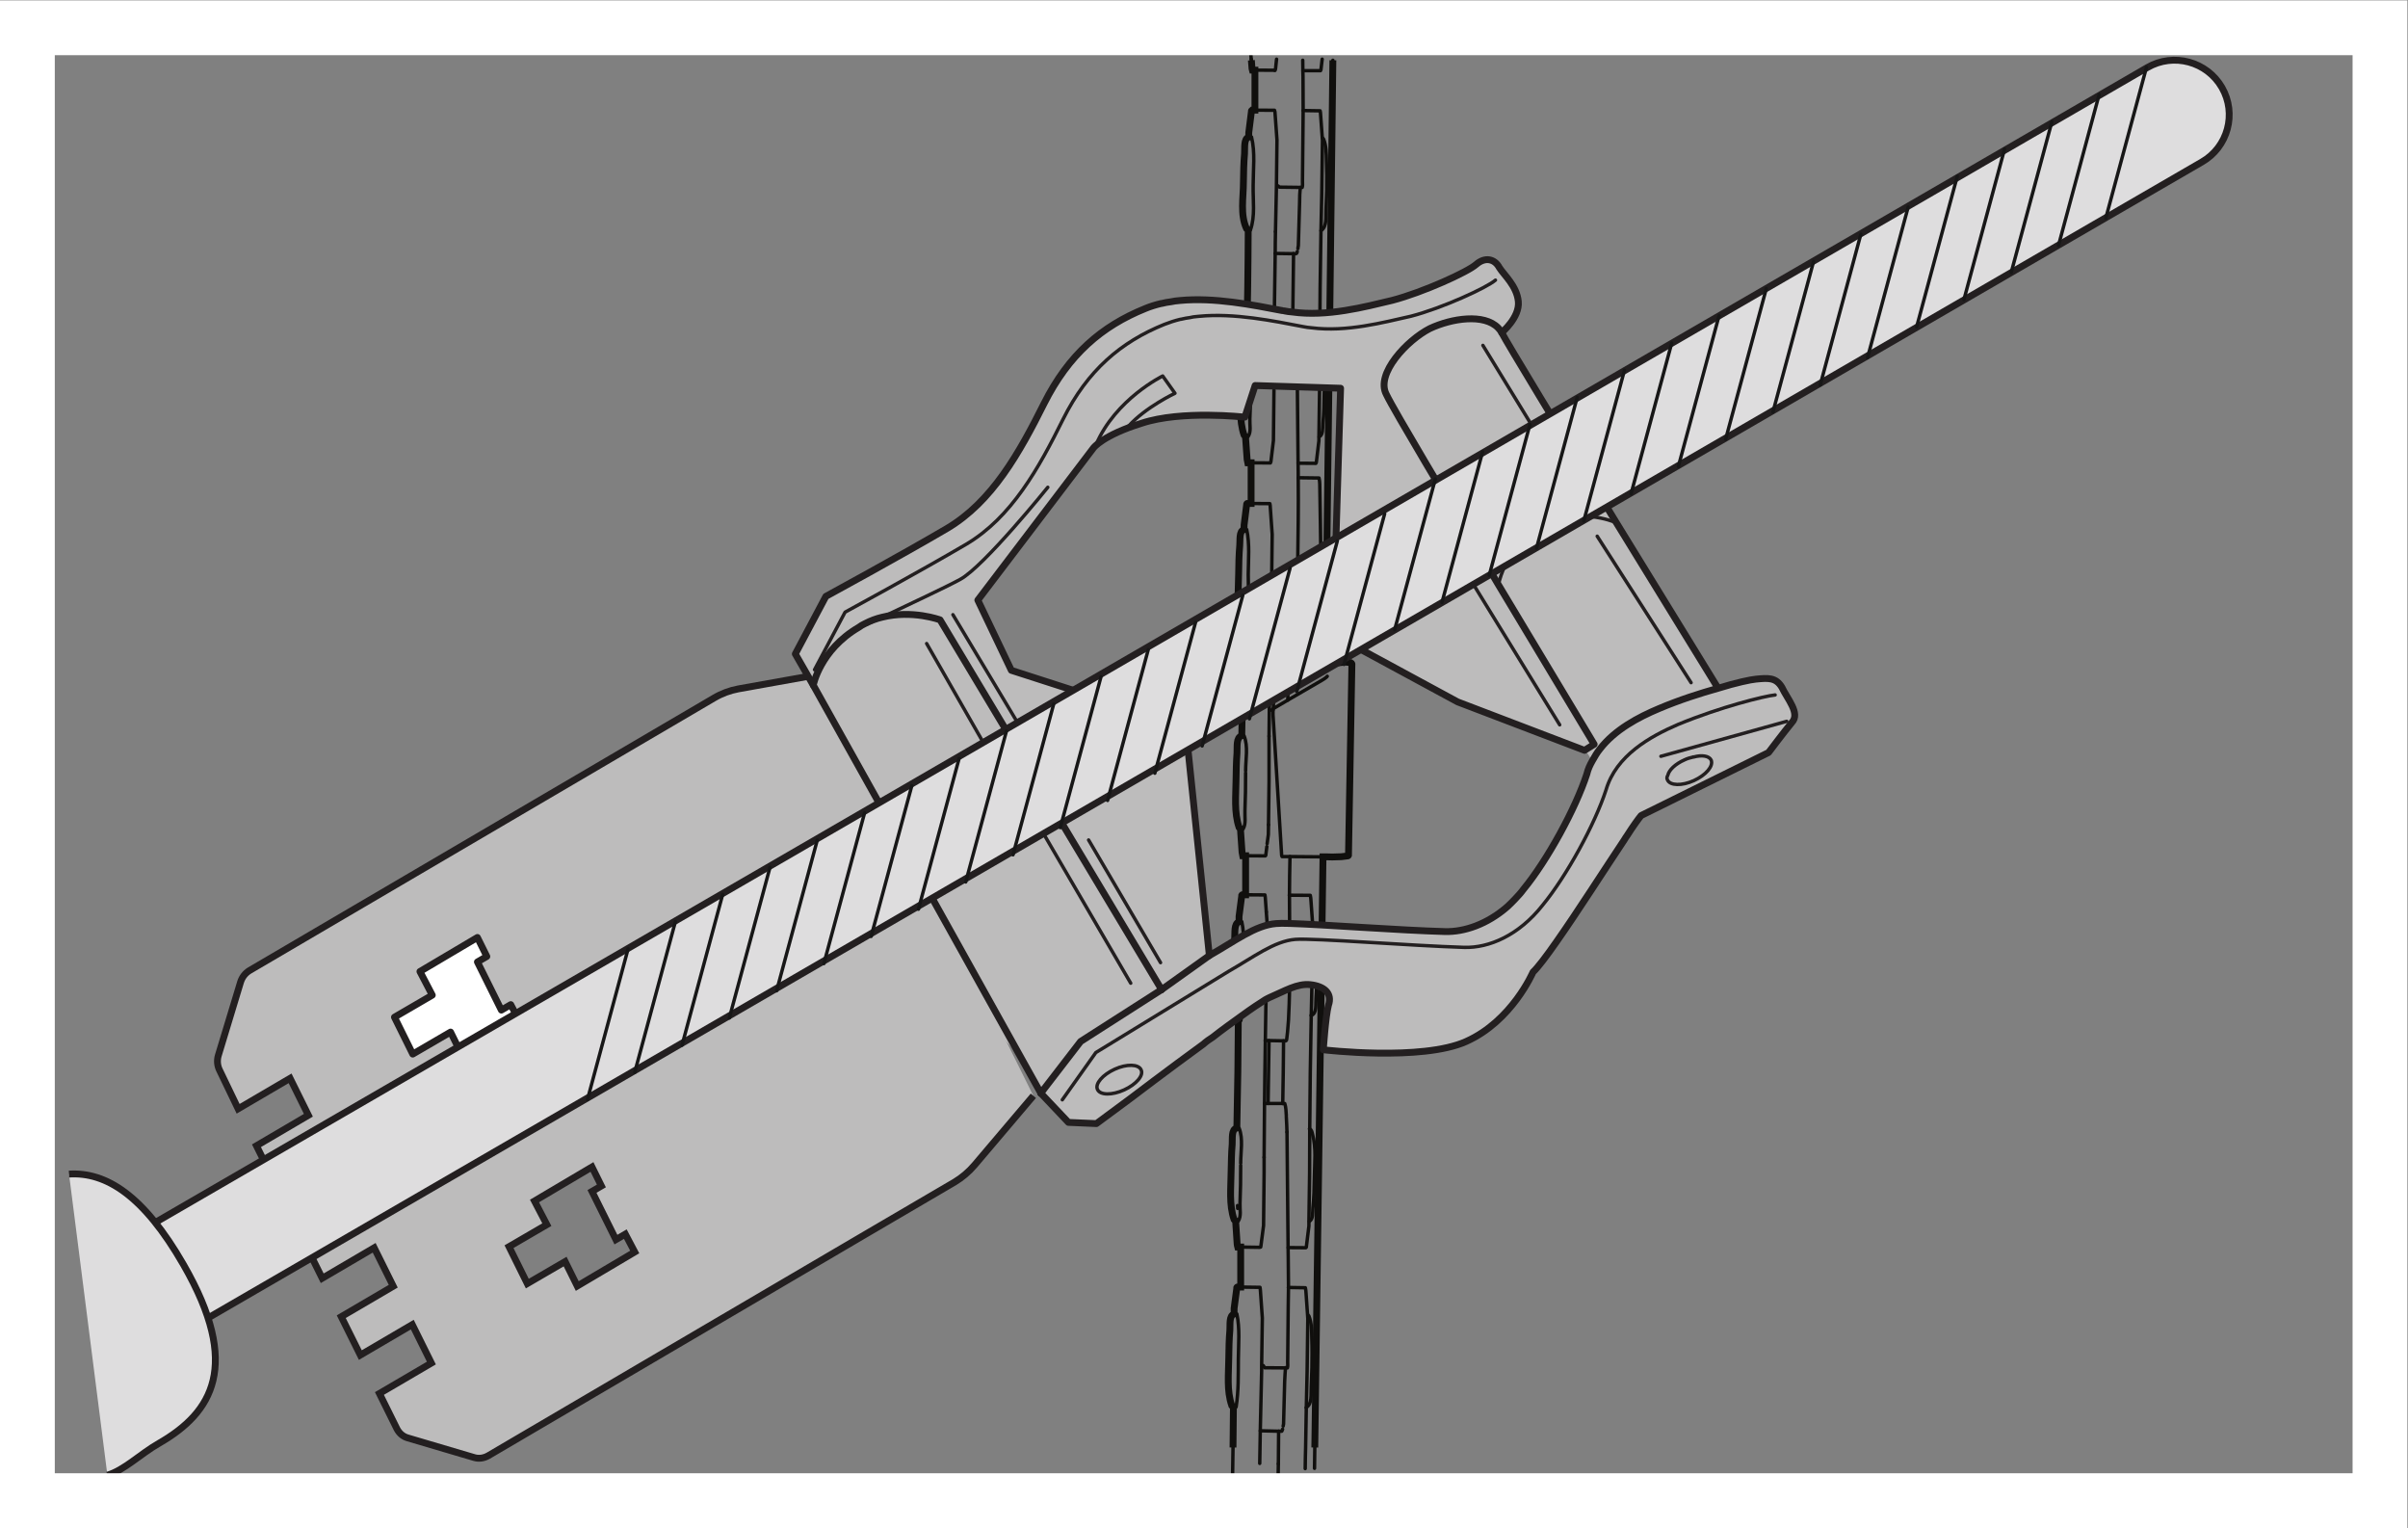 <?xml version="1.0" encoding="UTF-8" standalone="no"?>
<svg
   xmlns:dc="http://purl.org/dc/elements/1.1/"
   xmlns:cc="http://creativecommons.org/ns#"
   xmlns:rdf="http://www.w3.org/1999/02/22-rdf-syntax-ns#"
   xmlns:svg="http://www.w3.org/2000/svg"
   xmlns="http://www.w3.org/2000/svg"
   viewBox="0 0 234.333 148.667"
   height="148.667"
   width="234.333"
   xml:space="preserve"
   id="svg2"
   version="1.1"><rect x="0" y="0" width="234.333" height="148.667" fill="#808080" stroke="none"/><defs
     id="defs6" /><g
     transform="matrix(1.333,0,0,-1.333,0,148.667)"
     id="g10"><g
       transform="scale(0.1)"
       id="g12"><path
         id="path14"
         style="fill:none;stroke:#100f0d;stroke-width:5;stroke-linecap:butt;stroke-linejoin:miter;stroke-miterlimit:10;stroke-dasharray:none;stroke-opacity:1"
         d="m 959.852,58.801 c 2,143.699 4,287.398 6,431.097 h 3 c 1.3,-0.097 2.5,-0.097 3.8,-0.097 2.2,0.097 4.297,0.097 6.5,0.199 1.399,0.102 2.7,0.398 4.098,0.5 0.5,0 1,0 1.199,0.5 l 2.5,139.699 c -0.097,0.403 -0.398,0.699 -0.797,0.903 l -4.101,0.5 c -0.199,0.097 -0.399,0 -0.602,0 -0.597,-0.102 -1.297,-0.102 -1.797,-0.301 -3.203,-0.5 -6.402,-0.602 -9.402,0.199 -0.898,0.398 -1.801,0.801 -2.598,1.301 1.797,146.097 3.7,292 5.399,437.999" /><path
         id="path16"
         style="fill:none;stroke:#100f0d;stroke-width:5;stroke-linecap:butt;stroke-linejoin:miter;stroke-miterlimit:10;stroke-dasharray:none;stroke-opacity:1"
         d="m 913.551,1071.3 0.398,-5.1 c 0,-0.7 0.102,-1.4 0.301,-2.1 h 1.902 v -29.2 h -2.203 c -0.398,-0.3 -0.398,-0.8 -0.398,-1.3 l -1.899,-15.1 v -3.3 c -3.8,-1.1 -2.8,-7.8 -3.101,-12.1 -0.602,-6.901 -0.699,-13.901 -0.801,-20.901 0,-11.301 -2.5,-23.597 2.301,-33.898 0.301,-0.403 0.699,-0.699 1.199,-0.801 -0.098,-27.699 -0.5,-55.398 -1.098,-83 -4.101,-1 -3,-7.5 -3.402,-11.801 -0.598,-6.699 -0.598,-13.5 -0.699,-20.199 -0.199,-11.699 -1.602,-23.898 2.199,-34.898 0.199,-0.403 0.602,-0.704 1,-0.903 l 1.199,-16.801 c 0.102,-0.796 0.203,-1.597 0.403,-2.398 h 2.5 v -0.398 -29.301 h -2.903 c -0.398,-0.199 -0.398,-0.699 -0.398,-1.199 l -1.801,-14.403 -0.098,-3.398 v -0.102 c -3.703,-1 -2.703,-7.398 -3.101,-11.597 -0.602,-6.801 -0.699,-13.602 -0.801,-20.5 C 904.152,685 902.652,673 906.551,662 l 0.601,-0.699 c 0.098,-0.102 0.297,-0.199 0.5,-0.199 -0.101,-27.602 -0.5,-55.204 -1.101,-82.801 -4.301,-1.301 -3.199,-8.102 -3.5,-12.602 -0.5,-6.5 -0.602,-13.097 -0.699,-19.597 -0.102,-11.602 -1.5,-23.602 2.199,-34.704 l 0.601,-0.699 0.399,-0.199 1.199,-17.301 c 0.102,-0.801 0.199,-1.597 0.402,-2.5 h 2.2 v -28.5 h -2.5 c -0.5,-0.199 -0.5,-0.699 -0.403,-1.199 l -1.898,-14.602 V 442.5 c -3.899,-1.5 -2.801,-8 -3.199,-12.5 -0.5,-6.5 -0.602,-13 -0.7,-19.5 -0.101,-11.699 -1.5,-23.699 2.2,-34.801 l 0.597,-0.699 0.602,-0.199 c -0.102,-27.699 -0.5,-55.199 -1.102,-82.801 -4.199,-1 -3.097,-7.602 -3.398,-11.898 -0.602,-6.704 -0.602,-13.5 -0.801,-20.204 -0.098,-11.699 -1.598,-23.796 2.199,-34.796 0.301,-0.403 0.703,-0.801 1.102,-0.903 v -0.097 l 1.101,-16.602 c 0.098,-0.801 0.2,-1.699 0.399,-2.398 h 2.199 v -0.5 -28.704 h -2.5 c -0.5,-0.199 -0.5,-0.699 -0.398,-1.199 l -1.903,-14.398 v -4.102 c -3.797,-1.199 -2.797,-7.597 -3.097,-11.699 -0.602,-6.898 -0.7,-13.602 -0.801,-20.5 -0.102,-11.602 -1.602,-23.602 2.199,-34.602 l 0.602,-0.699 c 0.199,-0.098 0.398,-0.098 0.597,-0.199 -0.097,-9.898 -0.199,-19.801 -0.297,-29.699" /><path
         id="path18"
         style="fill:none;stroke:#100f0d;stroke-width:2.5;stroke-linecap:round;stroke-linejoin:round;stroke-miterlimit:10;stroke-dasharray:none;stroke-opacity:1"
         d="m 947.652,777.199 13,-0.097 c 0.297,0.398 0.399,0.898 0.399,1.296 l 1.801,15.204 v 2.796 l 0.5,35.602 c 0,10.602 0,21.301 0.097,31.898 0.102,27.704 0.403,55.301 0.903,83 0.199,9.102 0.398,18.204 0.597,27.301 l 0.5,38.601 -1.398,19.4 c 0,0.7 -0.102,1.5 -0.301,2.2 l -12.398,0.2" /><path
         id="path20"
         style="fill:none;stroke:#100f0d;stroke-width:2.5;stroke-linecap:round;stroke-linejoin:round;stroke-miterlimit:10;stroke-dasharray:none;stroke-opacity:1"
         d="m 943.75,882.301 v 0.097 c 0.199,15.903 0.402,31.801 0.602,47.704 v 0.097" /><path
         id="path22"
         style="fill:none;stroke:#100f0d;stroke-width:2.5;stroke-linecap:round;stroke-linejoin:round;stroke-miterlimit:10;stroke-dasharray:none;stroke-opacity:1"
         d="m 910.152,864.5 c 0.598,27.602 1,55.301 1.098,83" /><path
         id="path24"
         style="fill:none;stroke:#100f0d;stroke-width:2.5;stroke-linecap:round;stroke-linejoin:round;stroke-miterlimit:10;stroke-dasharray:none;stroke-opacity:1"
         d="m 931.152,946.199 c 0.2,9.5 0.399,18.903 0.598,28.301 l 0.102,5.102 0.398,33.498 -1.398,19.3 c 0,0.9 -0.102,1.6 -0.403,2.4 l -14.297,0.1 h -2.203 c -0.398,-0.3 -0.398,-0.8 -0.398,-1.3 l -1.899,-15.1 v -3.3" /><path
         id="path26"
         style="fill:none;stroke:#100f0d;stroke-width:2.5;stroke-linecap:round;stroke-linejoin:round;stroke-miterlimit:10;stroke-dasharray:none;stroke-opacity:1"
         d="m 930.152,861.898 c 0.098,19.204 0.399,46 0.797,68.403 0,5.597 0.102,11 0.203,15.898" /><path
         id="path28"
         style="fill:none;stroke:#100f0d;stroke-width:2.5;stroke-linecap:round;stroke-linejoin:round;stroke-miterlimit:10;stroke-dasharray:none;stroke-opacity:1"
         d="m 930.152,857.699 c -0.101,0.699 0,1.403 0,2.102" /><path
         id="path30"
         style="fill:none;stroke:#100f0d;stroke-width:2.5;stroke-linecap:round;stroke-linejoin:round;stroke-miterlimit:10;stroke-dasharray:none;stroke-opacity:1"
         d="m 930.051,834.602 c 0.101,3.898 0,7.699 0,11.597" /><path
         id="path32"
         style="fill:none;stroke:#100f0d;stroke-width:2.5;stroke-linecap:round;stroke-linejoin:round;stroke-miterlimit:10;stroke-dasharray:none;stroke-opacity:1"
         d="m 926.652,777.398 -13.3,0.102 h -2.5 c -0.2,0.801 -0.301,1.602 -0.403,2.398 l -1.199,16.801" /><path
         id="path34"
         style="fill:none;stroke:#100f0d;stroke-width:2.5;stroke-linecap:round;stroke-linejoin:round;stroke-miterlimit:10;stroke-dasharray:none;stroke-opacity:1"
         d="m 927.449,777.398 c 0.301,0.403 0.301,0.801 0.403,1.301 l 1.8,15.102 0.399,36.699" /><path
         id="path36"
         style="fill:none;stroke:#100f0d;stroke-width:2.5;stroke-linecap:round;stroke-linejoin:round;stroke-miterlimit:10;stroke-dasharray:none;stroke-opacity:1"
         d="m 911.25,864.898 0.102,0.204 0.097,0.597 0.203,2.403" /><path
         id="path38"
         style="fill:none;stroke:#100f0d;stroke-width:2.5;stroke-linecap:round;stroke-linejoin:round;stroke-miterlimit:10;stroke-dasharray:none;stroke-opacity:1"
         d="m 933.652,23.699 h -0.8 l -13.403,0.102" /><path
         id="path40"
         style="fill:none;stroke:#100f0d;stroke-width:2.5;stroke-linecap:round;stroke-linejoin:round;stroke-miterlimit:10;stroke-dasharray:none;stroke-opacity:1"
         d="m 949.352,978.5 c -0.5,-3.699 -0.602,-7.398 -0.602,-11.102 L 947.852,936 l -0.301,-1.699 v -0.5" /><path
         id="path42"
         style="fill:none;stroke:#100f0d;stroke-width:2.5;stroke-linecap:round;stroke-linejoin:round;stroke-miterlimit:10;stroke-dasharray:none;stroke-opacity:1"
         d="m 964.352,946.898 c 4.597,3.102 3.398,10.102 3.699,15.5 0.199,4.801 0.398,9.5 0.5,14.301 0.101,7.102 0.101,14.199 -0.199,21.403 -0.102,5.298 -0.102,10.798 -2.102,15.698 l -0.598,0.7" /><path
         id="path44"
         style="fill:none;stroke:#100f0d;stroke-width:2.5;stroke-linecap:round;stroke-linejoin:round;stroke-miterlimit:10;stroke-dasharray:none;stroke-opacity:1"
         d="m 911.949,1015.3 c -0.097,0 -0.199,0 -0.297,-0.1 -3.8,-1.1 -2.8,-7.8 -3.101,-12.1 -0.602,-6.901 -0.699,-13.901 -0.801,-20.901 0,-11.301 -2.5,-23.597 2.301,-33.898 0.301,-0.403 0.699,-0.699 1.199,-0.801 0.102,-0.102 0.102,-0.102 0.199,-0.102 h 1.403 c 3.597,10.204 1.8,21.602 2,32.403 0,11.898 1.597,23.999 -1.2,35.499 h -1.5" /><path
         id="path46"
         style="fill:none;stroke:#100f0d;stroke-width:2.5;stroke-linecap:round;stroke-linejoin:round;stroke-miterlimit:10;stroke-dasharray:none;stroke-opacity:1"
         d="m 951.051,1071.3 0.101,-7.6 0.098,-4.2 c 0.102,-8.3 0.102,-16.6 0.102,-24.9 0,-3.7 -0.102,-7.3 -0.102,-11 l -0.398,-40.799 c 0,-1.403 0.199,-3 -0.2,-4.301 h -1.3 l -15.301,0.199 -1,0.903" /><path
         id="path48"
         style="fill:none;stroke:#100f0d;stroke-width:2.5;stroke-linecap:round;stroke-linejoin:round;stroke-miterlimit:10;stroke-dasharray:none;stroke-opacity:1"
         d="m 947.051,931.699 c -0.199,-0.597 -0.199,-1.398 -0.899,-1.597 h -1.8 l -13.403,0.199 h -0.097" /><path
         id="path50"
         style="fill:none;stroke:#100f0d;stroke-width:2.5;stroke-linecap:round;stroke-linejoin:round;stroke-miterlimit:10;stroke-dasharray:none;stroke-opacity:1"
         d="m 940.449,204.699 12.903,-0.097 c 0.398,0.296 0.398,0.796 0.398,1.199 l 1.801,14.699 v 3.301 l 0.5,35.097 c 0,10.801 0,21.602 0.101,32.403 0.2,27.597 0.5,55.301 1.098,82.898 0.199,8.903 0.402,17.801 0.602,26.699 l 0.5,38.704 -1.403,19.699 c -0.097,0.898 -0.199,1.699 -0.398,2.5 l -15.199,0.097 h -0.102" /><path
         id="path52"
         style="fill:none;stroke:#100f0d;stroke-width:2.5;stroke-linecap:round;stroke-linejoin:round;stroke-miterlimit:10;stroke-dasharray:none;stroke-opacity:1"
         d="m 936.449,309.801 v 0.097 c 0.301,15.301 0.5,30.403 0.602,45.704" /><path
         id="path54"
         style="fill:none;stroke:#100f0d;stroke-width:2.5;stroke-linecap:round;stroke-linejoin:round;stroke-miterlimit:10;stroke-dasharray:none;stroke-opacity:1"
         d="m 906.551,578.301 c 0.601,27.597 1,55.199 1.101,82.801" /><path
         id="path56"
         style="fill:none;stroke:#100f0d;stroke-width:2.5;stroke-linecap:round;stroke-linejoin:round;stroke-miterlimit:10;stroke-dasharray:none;stroke-opacity:1"
         d="m 928.152,684.301 0.098,2.5 0.102,4.199 0.398,34.199 -1.398,20 c 0,0.903 -0.102,1.699 -0.301,2.5 l -13.699,0.102 h -2.903 c -0.398,-0.199 -0.398,-0.699 -0.398,-1.199 l -1.801,-14.403 -0.098,-3.398" /><path
         id="path58"
         style="fill:none;stroke:#100f0d;stroke-width:2.5;stroke-linecap:round;stroke-linejoin:round;stroke-miterlimit:10;stroke-dasharray:none;stroke-opacity:1"
         d="m 926.449,578 c 0,6.301 0.102,12.699 0.203,19 0.098,15.5 0.297,31 0.598,46.5 0.102,1 0.102,2.102 0.102,3.102" /><path
         id="path60"
         style="fill:none;stroke:#100f0d;stroke-width:2.5;stroke-linecap:round;stroke-linejoin:round;stroke-miterlimit:10;stroke-dasharray:none;stroke-opacity:1"
         d="m 926.051,513.301 0.398,31.5 c 0,3.199 0,14.398 0,23.199 0,2.102 0,4.102 0,5.801 0,1.898 0,3.301 0,4.199" /><path
         id="path62"
         style="fill:none;stroke:#100f0d;stroke-width:2.5;stroke-linecap:round;stroke-linejoin:round;stroke-miterlimit:10;stroke-dasharray:none;stroke-opacity:1"
         d="m 905.551,510.5 1.199,-17.301 c 0.102,-0.801 0.199,-1.597 0.402,-2.5 h 2.2 l 14.398,-0.097 c 0.402,0.199 0.402,0.796 0.402,1.199 l 0.7,5.597" /><path
         id="path64"
         style="fill:none;stroke:#100f0d;stroke-width:2.5;stroke-linecap:round;stroke-linejoin:round;stroke-miterlimit:10;stroke-dasharray:none;stroke-opacity:1"
         d="m 925.051,499.5 0.898,6.699 0.102,7.102" /><path
         id="path66"
         style="fill:none;stroke:#100f0d;stroke-width:2.5;stroke-linecap:round;stroke-linejoin:round;stroke-miterlimit:10;stroke-dasharray:none;stroke-opacity:1"
         d="m 923.652,355.801 h 2.797 l 10.602,-0.199 h 1.601 c 0.598,0.199 0.598,0.699 0.7,1.296 0.097,1.704 0.5,3.403 0.597,5.204 0.301,2.898 0.5,5.796 0.703,8.699 0.2,4 0.297,8 0.5,11.898 0.098,4.699 0.297,9.403 0.297,14 0.203,4.903 0.203,9.801 0.203,14.699 0.098,4.903 0.098,9.704 0,14.602 0,4.5 0,9 -0.101,13.5" /><path
         id="path68"
         style="fill:none;stroke:#100f0d;stroke-width:2.5;stroke-linecap:round;stroke-linejoin:round;stroke-miterlimit:10;stroke-dasharray:none;stroke-opacity:1"
         d="m 906.551,578.301 c -4.301,-1.301 -3.199,-8.102 -3.5,-12.602 -0.5,-6.5 -0.602,-13.097 -0.699,-19.597 -0.102,-11.602 -1.5,-23.602 2.199,-34.704 l 0.601,-0.699 0.399,-0.199 0.5,-0.102 0.699,-0.097" /><path
         id="path70"
         style="fill:none;stroke:#100f0d;stroke-width:2.5;stroke-linecap:round;stroke-linejoin:round;stroke-miterlimit:10;stroke-dasharray:none;stroke-opacity:1"
         d="m 906.051,375 c 1.801,11.5 1.5,23.199 1.601,34.801 0.098,10.898 1.2,22.097 -1.101,32.801 l -0.199,0.097 h -1.403 c -0.097,0 -0.297,-0.097 -0.398,-0.199 -3.899,-1.5 -2.801,-8 -3.199,-12.5 -0.5,-6.5 -0.602,-13 -0.7,-19.5 -0.101,-11.699 -1.5,-23.699 2.2,-34.801 l 0.597,-0.699 0.602,-0.199 0.301,-0.102 h 0.8" /><path
         id="path72"
         style="fill:none;stroke:#100f0d;stroke-width:2.5;stroke-linecap:round;stroke-linejoin:round;stroke-miterlimit:10;stroke-dasharray:none;stroke-opacity:1"
         d="m 957.152,374.199 h 0.098 c 4.301,1.403 3.102,8.102 3.5,12.699 0.5,6.5 0.5,13 0.602,19.5 0.097,6.403 0.097,12.704 -0.102,19 -0.199,5.602 1.5,12.602 -2.598,16.403" /><path
         id="path74"
         style="fill:none;stroke:#100f0d;stroke-width:2.5;stroke-linecap:round;stroke-linejoin:round;stroke-miterlimit:10;stroke-dasharray:none;stroke-opacity:1"
         d="m 929.352,597 h -2.7" /><path
         id="path76"
         style="fill:none;stroke:#100f0d;stroke-width:2.5;stroke-linecap:round;stroke-linejoin:round;stroke-miterlimit:10;stroke-dasharray:none;stroke-opacity:1"
         d="m 909.352,552.699 c 0,8.5 2,17.602 -1.102,25.5 l -0.199,0.102" /><path
         id="path78"
         style="fill:none;stroke:#100f0d;stroke-width:2.5;stroke-linecap:round;stroke-linejoin:round;stroke-miterlimit:10;stroke-dasharray:none;stroke-opacity:1"
         d="m 907.551,510.301 c 2.199,3.801 1.101,8.699 1.301,13.199 0.398,9.102 0.5,18.398 0.5,27.699" /><path
         id="path80"
         style="fill:none;stroke:#100f0d;stroke-width:2.5;stroke-linecap:round;stroke-linejoin:round;stroke-miterlimit:10;stroke-dasharray:none;stroke-opacity:1"
         d="m 941.75,490.102 c -0.199,-9.403 -0.398,-18.801 -0.398,-28.204 0,-6.097 0,-12.296 0.097,-18.398" /><path
         id="path82"
         style="fill:none;stroke:#100f0d;stroke-width:2.5;stroke-linecap:round;stroke-linejoin:round;stroke-miterlimit:10;stroke-dasharray:none;stroke-opacity:1"
         d="m 899.75,32.699 c 0.102,8.699 0.301,17.402 0.402,26.102 0.098,9.898 0.2,19.801 0.297,29.699" /><path
         id="path84"
         style="fill:none;stroke:#100f0d;stroke-width:2.5;stroke-linecap:round;stroke-linejoin:round;stroke-miterlimit:10;stroke-dasharray:none;stroke-opacity:1"
         d="m 919.652,47.199 c 0.098,3.902 0.098,7.801 0.2,11.602 0,4.098 0.097,8.199 0.199,12.199 0.301,14.602 0.601,29.199 1,43.801 v 3.801 l 0.5,34.699 -1.399,20 c -0.101,0.801 -0.101,1.699 -0.3,2.398 l -14.102,0.199 h -2.5 c -0.5,-0.199 -0.5,-0.699 -0.398,-1.199 l -1.903,-14.398 v -4.102" /><path
         id="path86"
         style="fill:none;stroke:#100f0d;stroke-width:2.5;stroke-linecap:round;stroke-linejoin:round;stroke-miterlimit:10;stroke-dasharray:none;stroke-opacity:1"
         d="m 962.352,690.801 c -0.602,-4.903 -0.5,-9.903 -0.602,-14.801 l -0.199,-15.199 -0.199,-10.602 c -0.102,-2.199 -0.102,-4.398 -0.102,-6.597 -0.098,-1.801 0.199,-3.602 0.902,-5.403 1.5,-1.898 3.399,-3.597 5.5,-4.898 0.797,-0.5 1.7,-0.903 2.598,-1.301 3,-0.801 6.199,-0.699 9.402,-0.199 0.5,0.199 1.2,0.199 1.797,0.301 0.203,0 0.403,0.097 0.602,0 l 4.101,-0.5 c 0.399,-0.204 0.7,-0.5 0.797,-0.903 L 984.449,491 c -0.199,-0.5 -0.699,-0.5 -1.199,-0.5 -1.398,-0.102 -2.699,-0.398 -4.098,-0.5 -2.203,-0.102 -4.3,-0.102 -6.5,-0.199 -1.3,0 -2.5,0 -3.8,0.097 h -3 l -24.102,0.204 h -5.801 l -0.297,0.898 -6.3,102.602 v 3.398 1 l 0.398,0.199 10.402,6.102 25.297,14.699 c 1.102,0.602 2.102,1.398 3,2.102 l 0.5,0.597" /><path
         id="path88"
         style="fill:none;stroke:#100f0d;stroke-width:2.5;stroke-linecap:round;stroke-linejoin:round;stroke-miterlimit:10;stroke-dasharray:none;stroke-opacity:1"
         d="m 947.25,691.5 h 0.102 l 16.3,-0.199 c 0.5,1.301 0.2,2.801 0.297,4.097 l 0.102,15.301 c 0,2.403 0.101,4.699 0.101,7.199 0,4.903 -0.101,9.801 -0.203,14.801 l -0.398,24.903 c -0.102,2.898 0.101,6 -0.602,8.796 l -15.199,0.204" /><path
         id="path90"
         style="fill:none;stroke:#100f0d;stroke-width:2.5;stroke-linecap:round;stroke-linejoin:round;stroke-miterlimit:10;stroke-dasharray:none;stroke-opacity:1"
         d="m 940.152,604.301 c 0.297,13 0.399,25.898 0.5,38.898 v 0.102" /><path
         id="path92"
         style="fill:none;stroke:#100f0d;stroke-width:2.5;stroke-linecap:round;stroke-linejoin:round;stroke-miterlimit:10;stroke-dasharray:none;stroke-opacity:1"
         d="m 938.449,117.102 c 0,-0.102 0,-0.102 0,-0.204 -0.297,-3.296 -0.398,-6.699 -0.597,-10 L 937.051,76 936.75,74.398" /><path
         id="path94"
         style="fill:none;stroke:#100f0d;stroke-width:2.5;stroke-linecap:round;stroke-linejoin:round;stroke-miterlimit:10;stroke-dasharray:none;stroke-opacity:1"
         d="m 902.449,224 h 1.5 c 2.403,3.699 1.102,8.602 1.301,13 0.402,9.199 0.5,18.398 0.5,27.699" /><path
         id="path96"
         style="fill:none;stroke:#100f0d;stroke-width:2.5;stroke-linecap:round;stroke-linejoin:round;stroke-miterlimit:10;stroke-dasharray:none;stroke-opacity:1"
         d="m 955.852,223.801 c 2.898,1.699 2.3,6.199 2.597,9.5 0.801,7.597 1,15.097 1.102,22.597 0.101,10.602 1.5,21.5 -1.399,31.704 -0.3,1.398 -0.703,3.199 -2,3.699 0,0.097 -0.101,0.097 -0.203,0.097" /><path
         id="path98"
         style="fill:none;stroke:#100f0d;stroke-width:2.5;stroke-linecap:round;stroke-linejoin:round;stroke-miterlimit:10;stroke-dasharray:none;stroke-opacity:1"
         d="m 902.152,156.398 h -0.8 c -0.2,0 -0.301,-0.097 -0.403,-0.199 -3.797,-1.199 -2.797,-7.597 -3.097,-11.699 -0.602,-6.898 -0.7,-13.602 -0.801,-20.5 -0.102,-11.602 -1.602,-23.602 2.199,-34.602 l 0.602,-0.699 c 0.199,-0.098 0.398,-0.098 0.597,-0.199 0.102,0 0.203,-0.102 0.301,-0.102 h 1.5" /><path
         id="path100"
         style="fill:none;stroke:#100f0d;stroke-width:2.5;stroke-linecap:round;stroke-linejoin:round;stroke-miterlimit:10;stroke-dasharray:none;stroke-opacity:1"
         d="M 953.551,87.898 953.652,88 c 4.399,2.801 3.297,9.602 3.598,14.898 0.199,4.704 0.402,9.403 0.5,14.102 0.102,7.199 0.199,14.5 -0.098,21.801 -0.101,5.398 -0.101,11 -2.101,16 l -0.602,0.699" /><path
         id="path102"
         style="fill:none;stroke:#100f0d;stroke-width:2.5;stroke-linecap:round;stroke-linejoin:round;stroke-miterlimit:10;stroke-dasharray:none;stroke-opacity:1"
         d="m 920.051,71 13.398,-0.301 h 2.301 c 0.301,0.5 0.5,1 0.602,1.5" /><path
         id="path104"
         style="fill:none;stroke:#100f0d;stroke-width:2.5;stroke-linecap:round;stroke-linejoin:round;stroke-miterlimit:10;stroke-dasharray:none;stroke-opacity:1"
         d="m 903.051,292 h -0.102 c -4.199,-1 -3.097,-7.602 -3.398,-11.898 -0.602,-6.704 -0.602,-13.5 -0.801,-20.204 -0.098,-11.699 -1.598,-23.796 2.199,-34.796 0.301,-0.403 0.703,-0.801 1.102,-0.903 0.101,-0.097 0.101,-0.097 0.199,-0.097" /><path
         id="path106"
         style="fill:none;stroke:#100f0d;stroke-width:2.5;stroke-linecap:round;stroke-linejoin:round;stroke-miterlimit:10;stroke-dasharray:none;stroke-opacity:1"
         d="m 905.75,266.301 c 0,8.5 1.902,17.597 -1.098,25.5 l -0.203,0.097" /><path
         id="path108"
         style="fill:none;stroke:#100f0d;stroke-width:2.5;stroke-linecap:round;stroke-linejoin:round;stroke-miterlimit:10;stroke-dasharray:none;stroke-opacity:1"
         d="m 902.449,88.602 c 1.801,11.5 1.5,23.199 1.602,34.796 0.101,11 1.199,22.204 -1.102,32.903 h -0.199" /><path
         id="path110"
         style="fill:none;stroke:#100f0d;stroke-width:2.5;stroke-linecap:round;stroke-linejoin:round;stroke-miterlimit:10;stroke-dasharray:none;stroke-opacity:1"
         d="m 939.551,289 c 0,-3.5 0.101,-7 0.101,-10.602 l 0.7,-73.699 0.097,-6.699 c 0.102,-7.5 0.203,-15 0.203,-22.398 -0.101,-4.602 -0.101,-9.102 -0.203,-13.704 l -0.398,-40.796 c 0,-1.403 0.199,-2.903 -0.199,-4.204 h -1.403 L 923.25,117 l -1,1.602" /><path
         id="path112"
         style="fill:none;stroke:#100f0d;stroke-width:2.5;stroke-linecap:round;stroke-linejoin:round;stroke-miterlimit:10;stroke-dasharray:none;stroke-opacity:1"
         d="m 939.051,300.199 c 0.199,-2.301 0.398,-8.801 0.5,-11.199" /><path
         id="path114"
         style="fill:none;stroke:#100f0d;stroke-width:2.5;stroke-linecap:round;stroke-linejoin:round;stroke-miterlimit:10;stroke-dasharray:none;stroke-opacity:1"
         d="m 939.051,301.102 c -0.199,2.898 -0.199,5.898 -1.102,8.699 l -0.199,0.097 h -1.301 -10.699 -2.598" /><path
         id="path116"
         style="fill:none;stroke:#100f0d;stroke-width:2.5;stroke-linecap:round;stroke-linejoin:round;stroke-miterlimit:10;stroke-dasharray:none;stroke-opacity:1"
         d="m 903.449,235.398 c 0,-0.699 0,-1.398 0.102,-2.097" /><path
         id="path118"
         style="fill:none;stroke:#100f0d;stroke-width:2.5;stroke-linecap:round;stroke-linejoin:round;stroke-miterlimit:10;stroke-dasharray:none;stroke-opacity:1"
         d="m 902.949,292 c 0.602,27.602 1,55.102 1.102,82.801 v 0.097" /><path
         id="path120"
         style="fill:none;stroke:#100f0d;stroke-width:2.5;stroke-linecap:round;stroke-linejoin:round;stroke-miterlimit:10;stroke-dasharray:none;stroke-opacity:1"
         d="m 922.852,270.602 c 0.097,11.699 0.199,25.199 0.3,39.296 0.2,15 0.297,30.801 0.598,45.903 0.199,16.398 0.5,32.097 0.902,45.5 l 0.2,19" /><path
         id="path122"
         style="fill:none;stroke:#100f0d;stroke-width:2.5;stroke-linecap:round;stroke-linejoin:round;stroke-miterlimit:10;stroke-dasharray:none;stroke-opacity:1"
         d="m 920.352,205.102 0.199,1.097 1.898,14.602 0.403,38.398 c 0,3.801 0,7.602 0,11.403" /><path
         id="path124"
         style="fill:none;stroke:#100f0d;stroke-width:2.5;stroke-linecap:round;stroke-linejoin:round;stroke-miterlimit:10;stroke-dasharray:none;stroke-opacity:1"
         d="m 919.551,204.898 -13.801,0.204 h -2.199 c -0.199,0.699 -0.301,1.597 -0.399,2.398 l -1.101,16.602" /><path
         id="path126"
         style="fill:none;stroke:#100f0d;stroke-width:2.5;stroke-linecap:round;stroke-linejoin:round;stroke-miterlimit:10;stroke-dasharray:none;stroke-opacity:1"
         d="m 924.449,449.699 -0.699,10 c -0.098,0.801 -0.098,1.602 -0.301,2.403 l -14.097,0.097 h -2.5 c -0.5,-0.199 -0.5,-0.699 -0.403,-1.199 l -1.898,-14.602 V 442.5" /><path
         id="path128"
         style="fill:none;stroke:#100f0d;stroke-width:2.5;stroke-linecap:round;stroke-linejoin:round;stroke-miterlimit:10;stroke-dasharray:none;stroke-opacity:1"
         d="m 925.051,432.398 0.101,7.5 -0.703,9.801" /><path
         id="path130"
         style="fill:none;stroke:#100f0d;stroke-width:2.5;stroke-linecap:round;stroke-linejoin:round;stroke-miterlimit:10;stroke-dasharray:none;stroke-opacity:1"
         d="m 905.949,370.5 0.203,2.301" /><path
         id="path132"
         style="fill:none;stroke:#100f0d;stroke-width:2.5;stroke-linecap:round;stroke-linejoin:round;stroke-miterlimit:10;stroke-dasharray:none;stroke-opacity:1"
         d="m 952.852,43.398 c 0.097,5.102 0.097,10.301 0.3,15.402 0.098,9.699 0.297,19.398 0.5,29.199 0.2,8.801 0.399,17.699 0.598,26.5 l 0.5,38.5 -1.398,20 c -0.102,0.801 -0.2,1.699 -0.403,2.398 l -12.297,0.204 h -0.101" /><path
         id="path134"
         style="fill:none;stroke:#100f0d;stroke-width:2.5;stroke-linecap:round;stroke-linejoin:round;stroke-miterlimit:10;stroke-dasharray:none;stroke-opacity:1"
         d="m 933.25,46.898 c 0,3.902 0.102,7.902 0.102,11.902 0.097,4 0.097,8 0.097,11.898" /><path
         id="path136"
         style="fill:none;stroke:#100f0d;stroke-width:2.5;stroke-linecap:round;stroke-linejoin:round;stroke-miterlimit:10;stroke-dasharray:none;stroke-opacity:1"
         d="m 932.852,23.699 c 0.199,7.699 0.3,15.402 0.398,23.199" /><path
         id="path138"
         style="fill:none;stroke:#100f0d;stroke-width:2.5;stroke-linecap:round;stroke-linejoin:round;stroke-miterlimit:10;stroke-dasharray:none;stroke-opacity:1"
         d="m 951.152,1063.7 h 12.899 c 0.301,0.4 0.398,1 0.398,1.5 l 0.703,6.1 0.098,0.8" /><path
         id="path140"
         style="fill:none;stroke:#100f0d;stroke-width:2.5;stroke-linecap:round;stroke-linejoin:round;stroke-miterlimit:10;stroke-dasharray:none;stroke-opacity:1"
         d="m 944.652,663 -0.402,-14.5 -0.301,-1.602 c -0.199,-1.296 -0.297,-2.597 -1,-3.699 h -2.297 l -10.5,0.199 -2.902,0.102" /><path
         id="path142"
         style="fill:none;stroke:#100f0d;stroke-width:2.5;stroke-linecap:round;stroke-linejoin:round;stroke-miterlimit:10;stroke-dasharray:none;stroke-opacity:1"
         d="m 909.652,796.5 1.5,0.102 c 2.399,3.597 1.098,8.5 1.297,12.898 0.5,10.398 0.602,20.898 0.5,31.301" /><path
         id="path144"
         style="fill:none;stroke:#100f0d;stroke-width:2.5;stroke-linecap:round;stroke-linejoin:round;stroke-miterlimit:10;stroke-dasharray:none;stroke-opacity:1"
         d="m 963.051,796.398 c 3,1.602 2.398,6.102 2.699,9.5 0.801,7.403 0.902,15 1,22.5 0.102,10.602 1.5,21.5 -1.301,31.801 -0.297,1.403 -0.597,3.199 -2,3.699 h -0.097" /><path
         id="path146"
         style="fill:none;stroke:#100f0d;stroke-width:2.5;stroke-linecap:round;stroke-linejoin:round;stroke-miterlimit:10;stroke-dasharray:none;stroke-opacity:1"
         d="m 906.551,662 0.601,-0.699 c 0.098,-0.102 0.297,-0.199 0.5,-0.199 0.098,-0.102 0.2,-0.102 0.297,-0.102 h 1.5 c 3.301,11.199 1.703,23.199 1.801,34.898 0.102,11 1.199,22.102 -1.098,32.903 l -0.101,0.097 h -1.5 c -0.102,0 -0.301,-0.097 -0.399,-0.199 -3.703,-1 -2.703,-7.398 -3.101,-11.597 -0.602,-6.801 -0.699,-13.602 -0.801,-20.5 C 904.152,685 902.652,673 906.551,662" /><path
         id="path148"
         style="fill:none;stroke:#100f0d;stroke-width:2.5;stroke-linecap:round;stroke-linejoin:round;stroke-miterlimit:10;stroke-dasharray:none;stroke-opacity:1"
         d="m 961.449,660.699 0.102,0.102 c 4.801,5.301 2.898,13.597 3.199,20.801 0.402,12.097 0.699,24.199 -0.199,36.296" /><path
         id="path150"
         style="fill:none;stroke:#100f0d;stroke-width:2.5;stroke-linecap:round;stroke-linejoin:round;stroke-miterlimit:10;stroke-dasharray:none;stroke-opacity:1"
         d="m 912.949,842.398 c 0,7.403 1.5,15.102 -1.097,22 l -0.102,0.102 h -1.5 -0.098 c -4.101,-1 -3,-7.5 -3.402,-11.801 -0.598,-6.699 -0.598,-13.5 -0.699,-20.199 -0.199,-11.699 -1.602,-23.898 2.199,-34.898 0.199,-0.403 0.602,-0.704 1,-0.903 0.102,0 0.199,-0.097 0.301,-0.097" /><path
         id="path152"
         style="fill:none;stroke:#100f0d;stroke-width:2.5;stroke-linecap:round;stroke-linejoin:round;stroke-miterlimit:10;stroke-dasharray:none;stroke-opacity:1"
         d="m 946.75,862.5 c 0,-3.801 0.102,-7.699 0.199,-11.602 l 0.703,-73.699 0.098,-6.801 c 0,-1.296 0,-2.5 0,-3.796 0.102,-10.801 0.102,-21.602 0,-32.403 l -0.5,-40.801 c 0,-0.597 0.102,-1.296 0.102,-1.898 0,-0.699 0,-1.5 -0.301,-2.199 h -1.399 l -15.203,0.097 -1,1.602" /><path
         id="path154"
         style="fill:none;stroke:#100f0d;stroke-width:2.5;stroke-linecap:round;stroke-linejoin:round;stroke-miterlimit:10;stroke-dasharray:none;stroke-opacity:1"
         d="m 945.051,882.398 0.199,-0.097 c 1.602,-4.801 1.199,-10 1.301,-15.102" /><path
         id="path156"
         style="fill:none;stroke:#100f0d;stroke-width:2.5;stroke-linecap:round;stroke-linejoin:round;stroke-miterlimit:10;stroke-dasharray:none;stroke-opacity:1"
         d="m 945.652,689.5 c 0,-0.102 0,-0.102 0,-0.199 0,-0.5 -0.101,-1.199 -0.203,-1.699" /><path
         id="path158"
         style="fill:none;stroke:#100f0d;stroke-width:2.5;stroke-linecap:round;stroke-linejoin:round;stroke-miterlimit:10;stroke-dasharray:none;stroke-opacity:1"
         d="m 930.852,1063.9 c 0.3,0.5 0.3,1.1 0.398,1.6 l 0.602,5.8 0.097,0.8" /><path
         id="path160"
         style="fill:none;stroke:#100f0d;stroke-width:2.5;stroke-linecap:round;stroke-linejoin:round;stroke-miterlimit:10;stroke-dasharray:none;stroke-opacity:1"
         d="m 913.449,1072.1 -0.898,11.2" /><path
         id="path162"
         style="fill:none;stroke:#100f0d;stroke-width:2.5;stroke-linecap:round;stroke-linejoin:round;stroke-miterlimit:10;stroke-dasharray:none;stroke-opacity:1"
         d="m 930.25,1064 -14.098,0.1 h -1.902 c -0.199,0.7 -0.301,1.4 -0.301,2.1 l -0.398,5.1 -0.102,0.8" /><path
         id="path164"
         style="fill:none;stroke:#100f0d;stroke-width:2.5;stroke-linecap:round;stroke-linejoin:round;stroke-miterlimit:10;stroke-dasharray:none;stroke-opacity:1"
         d="m 959.652,43.602 c 0.098,5.098 0.098,10.098 0.2,15.199 2,143.699 4,287.398 6,431.097" /><path
         id="path166"
         style="fill:none;stroke:#100f0d;stroke-width:2.5;stroke-linecap:round;stroke-linejoin:round;stroke-miterlimit:10;stroke-dasharray:none;stroke-opacity:1"
         d="m 967.652,633.199 v 0.102 c 1.797,146.097 3.7,292 5.399,437.999" /><path
         id="path168"
         style="fill:none;stroke:#100f0d;stroke-width:2.5;stroke-linecap:round;stroke-linejoin:round;stroke-miterlimit:10;stroke-dasharray:none;stroke-opacity:1"
         d="M 929.652,598.398 V 601 l 0.5,42.398 v 0.102" /><path
         id="path170"
         style="fill:none;stroke:#100f0d;stroke-width:2.5;stroke-linecap:round;stroke-linejoin:round;stroke-miterlimit:10;stroke-dasharray:none;stroke-opacity:1"
         d="m 925.75,309.898 0.699,45.801" /><path
         id="path172"
         style="fill:none;stroke:#100f0d;stroke-width:2.5;stroke-linecap:round;stroke-linejoin:round;stroke-miterlimit:10;stroke-dasharray:none;stroke-opacity:1"
         d="m 905.75,204.602 v -29" /><path
         id="path174"
         style="fill:none;stroke:#100f0d;stroke-width:2.5;stroke-linecap:round;stroke-linejoin:round;stroke-miterlimit:10;stroke-dasharray:none;stroke-opacity:1"
         d="M 909.352,490.699 V 461.898" /><path
         id="path176"
         style="fill:none;stroke:#100f0d;stroke-width:2.5;stroke-linecap:round;stroke-linejoin:round;stroke-miterlimit:10;stroke-dasharray:none;stroke-opacity:1"
         d="M 913.352,777.102 V 747.801" /><path
         id="path178"
         style="fill:none;stroke:#100f0d;stroke-width:2.5;stroke-linecap:round;stroke-linejoin:round;stroke-miterlimit:10;stroke-dasharray:none;stroke-opacity:1"
         d="m 916.152,1064.1 v -29.2" /><path
         id="path180"
         style="fill:#bdbcbc;fill-opacity:1;fill-rule:nonzero;stroke:none"
         d="m 449.648,210.535 -17.476,35.16 6.867,4 -6.863,13.864 -41.965,-24.848 9.008,-17.254 -27.61,-16.078 13.352,-26.949 27.609,16.082 8.852,-17.864 41.961,24.848 -6.867,13.039 z m 304.735,104.969 -42.836,-50.496 c -4.215,-4.981 -9.207,-9.195 -14.652,-12.481 L 632.551,214.836 625.027,210.418 356.383,52.762 c -3.254,-1.812 -6.813,-2.301 -10.176,-1.301 l -48.562,14.348 c -3.411,0.961 -6.098,3.293 -7.829,6.523 l -12.824,25.879 37.926,22.219 -13.922,28.062 -37.93,-22.234 -13.937,28.019 37.961,22.239 -13.926,28.047 -37.93,-22.239 -21.168,42.621 37.938,22.25 -13.449,27.051 -37.907,-22.25 -13.429,27.039 37.914,22.262 -13.352,26.945 -37.929,-22.234 -13.575,28.195 c -1.644,3.289 -1.953,7.098 -0.914,10.656 l 16.231,53.524 c 1.125,3.66 3.402,6.582 6.578,8.547 l 339.129,198.91 c 5.484,3.246 11.582,5.519 17.707,6.64 l 62.426,11.196" /><path
         id="path182"
         style="fill:none;stroke:#231f20;stroke-width:5;stroke-linecap:butt;stroke-linejoin:miter;stroke-miterlimit:4;stroke-dasharray:none;stroke-opacity:1"
         d="m 449.648,210.535 -17.476,35.16 6.867,4 -6.863,13.864 -41.965,-24.848 9.008,-17.254 -27.61,-16.078 13.352,-26.949 27.609,16.082 8.852,-17.864 41.961,24.848 -6.867,13.039 z m 304.735,104.969 -42.836,-50.496 c -4.215,-4.981 -9.207,-9.195 -14.652,-12.481 L 632.551,214.836 625.027,210.418 356.383,52.762 c -3.254,-1.812 -6.813,-2.301 -10.176,-1.301 l -48.562,14.348 c -3.411,0.961 -6.098,3.293 -7.829,6.523 l -12.824,25.879 37.926,22.219 -13.922,28.062 -37.93,-22.234 -13.937,28.019 37.961,22.239 -13.926,28.047 -37.93,-22.239 -21.168,42.621 37.938,22.25 -13.449,27.051 -37.907,-22.25 -13.429,27.039 37.914,22.262 -13.352,26.945 -37.929,-22.234 -13.575,28.195 c -1.644,3.289 -1.953,7.098 -0.914,10.656 l 16.231,53.524 c 1.125,3.66 3.402,6.582 6.578,8.547 l 339.129,198.91 c 5.484,3.246 11.582,5.519 17.707,6.64 l 62.426,11.196" /><path
         id="path184"
         style="fill:#ffffff;fill-opacity:1;fill-rule:nonzero;stroke:none"
         d="m 372.879,382.035 6.867,-13.039 -41.961,-24.848 -8.851,17.864 -27.61,-16.082 -13.351,26.949 27.609,16.078 -9.008,17.254 41.961,24.848 6.867,-13.864 -6.867,-4 17.477,-35.16 6.867,4" /><path
         id="path186"
         style="fill:none;stroke:#231f20;stroke-width:5;stroke-linecap:round;stroke-linejoin:round;stroke-miterlimit:4;stroke-dasharray:none;stroke-opacity:1"
         d="m 372.879,382.035 6.867,-13.039 -41.961,-24.848 -8.851,17.864 -27.61,-16.082 -13.351,26.949 27.609,16.078 -9.008,17.254 41.961,24.848 6.867,-13.864 -6.867,-4 17.477,-35.16 z" /><path
         id="path188"
         style="fill:#bdbcbc;fill-opacity:1;fill-rule:nonzero;stroke:none"
         d="m 1054.91,435.367 c -32.48,0.871 -88.801,5.168 -113.531,5.926 -4.313,0.156 -7.75,0.109 -9.738,-0.082 -15.364,-1.199 -30.282,-12.965 -48.77,-23.356 l -17.328,167.18 -127.242,41.008 -24.457,51.238 84.426,111.094 c 0,0 6.843,9.262 35.238,18.031 29.164,9.703 75.258,4.418 75.258,4.418 l 7.511,23.09 62.403,-1.988 -5.539,-179.656 76.639,-42.204 107,-42.421 0.54,0.335 5.08,-8.105 c -1.71,-3.035 -3.14,-6.039 -3.95,-9.559 -8.17,-25.156 -28.87,-62.996 -46.32,-84.179 -1.77,-2.465 -3.85,-4.672 -5.93,-6.883 -1.82,-1.895 -3.64,-3.793 -5.75,-5.715 -14.8,-12.902 -31.46,-18.527 -45.54,-18.172 z M 937.387,888.289 c -0.282,-0.027 -0.879,0.199 -1.164,0.176 -21.5,5.941 -49.485,10.687 -74.961,7.363 -2.274,-0.223 -4.547,-0.441 -6.508,-0.918 -2.27,-0.219 -4.231,-0.695 -6.477,-1.199 -0.285,-0.027 -0.285,-0.027 -0.566,-0.055 -4.207,-0.98 -8.102,-2.218 -11.684,-3.711 -31.726,-12.82 -55.812,-33.5 -73.843,-69.359 -17.774,-35.551 -37.793,-71.602 -70.875,-91.145 -33.907,-19.91 -88.375,-49.55 -88.375,-49.55 l -22.309,-42.008 152.801,-281.356 11.883,-13.183 14.57,-26.11 20.121,-21.273 20.438,-0.891 25.417,18.801 c 0,0 26.696,20.359 52.68,39.219 0.567,0.055 0.852,0.082 0.852,0.082 0,0 2.39,1.949 5.836,4.863 7.457,5.883 14.968,11.195 21.402,15.832 7.23,5.289 13.43,9.328 17.215,11.699 1.082,0.68 2.191,1.075 2.73,1.414 11.289,4.821 20.477,10.583 30.043,9.5 9.848,-1.05 16.364,-6.156 13.211,-15.062 -2.097,-7.941 -3.738,-32.469 -3.738,-32.469 0,0 71.924,-8.519 104.334,6.086 33.53,15 48.72,50.586 48.72,50.586 3.67,3.508 9.77,11.551 17.07,22.008 15.2,20.676 35.2,50.996 49.56,74.461 0.74,1.219 1.48,2.433 2,3.058 4.48,7.028 8.27,12.27 10.32,14.758 l 93.02,45.989 c 0,0 11.18,14.843 17.08,22.007 6.24,6.625 -3.38,17.161 -7.36,25.664 -4.43,7.309 -10.11,6.758 -18.92,5.907 -3.97,-0.383 -14.37,-2.535 -27.73,-6.696 l -0.37,0.825 c 0,0 -36.41,59.257 -74.51,121.218 -38.87,63.895 -79.43,130.493 -82.99,137.606 0,0 13.27,11.027 12.14,22.676 -1.1,11.359 -10.47,19.339 -13.86,24.746 -3.5,6.539 -10.51,7.867 -16.86,2.379 -6.06,-5.461 -38.74,-20.375 -61.38,-26.293 -19.327,-4.739 -54.096,-9.825 -72.862,-8.489 -2.015,0.09 -4.058,0.469 -6.101,0.844" /><path
         id="path190"
         style="fill:none;stroke:#231f20;stroke-width:5;stroke-linecap:round;stroke-linejoin:round;stroke-miterlimit:3.864;stroke-dasharray:none;stroke-opacity:1"
         d="m 759.863,317.363 20.121,-21.273 20.442,-0.887 25.414,18.801 c 0,0 26.699,20.355 52.683,39.215 2.106,1.922 4.524,3.59 6.688,4.945 7.457,5.883 14.969,11.195 21.402,15.836 7.227,5.285 13.43,9.324 17.215,11.699 1.082,0.676 2.188,1.071 2.731,1.41 11.285,4.821 20.476,10.582 30.043,9.5 9.847,-1.05 16.363,-6.156 13.211,-15.058 -2.098,-7.946 -3.739,-32.473 -3.739,-32.473 0,0 71.926,-8.519 104.336,6.086 33.52,15 48.71,50.586 48.71,50.586 3.68,3.508 9.78,11.555 17.08,22.008 15.38,21.84 36.03,54.23 49.56,74.461 0.74,1.219 1.48,2.437 1.99,3.058 4.48,7.028 8.28,12.27 10.33,14.762 l 93.02,45.984 c 0,0 11.18,14.844 17.08,22.008 6.24,6.625 -3.38,17.16 -7.36,25.664 -4.43,7.313 -10.11,6.762 -18.92,5.91 -3.98,-0.386 -14.37,-2.539 -27.73,-6.699 -12.56,-3.511 -28.14,-8.457 -43.01,-14.769 -15.15,-6.34 -32.33,-15.457 -43.28,-29.707 -2.05,-2.492 -3.76,-5.524 -5.48,-8.555 -1.71,-3.035 -3.14,-6.039 -3.95,-9.559 -8.17,-25.156 -28.87,-62.996 -46.32,-84.179 -1.77,-2.465 -3.85,-4.672 -5.93,-6.883 -1.82,-1.895 -3.64,-3.793 -5.75,-5.715 -14.8,-12.902 -31.46,-18.527 -45.54,-18.172 -32.48,0.871 -88.801,5.168 -113.531,5.926 -4.313,0.156 -7.75,0.109 -9.738,-0.082 -15.364,-1.199 -30.282,-12.965 -48.77,-23.356 l -17.328,167.18 -127.242,41.008 -24.457,51.238 84.426,111.094 c 0,0 6.843,9.262 35.238,18.031 29.164,9.703 75.258,4.418 75.258,4.418 l 7.511,23.09 62.403,-1.988 -5.539,-179.656 90.999,-49.266 92.64,-35.359 0.54,0.335 6.48,4.071 -2.74,4.609 -68.01,113.25 -6.86,11.66 -21.52,35.762 c 0,0 -47.51,79.109 -52.59,90.086 -8.04,14.988 15.09,39.59 31.76,48.086 16.18,7.586 39.64,11.004 49.83,0.523 0.96,-1.054 1.92,-2.109 2.63,-3.472 0,0 13.27,11.031 12.14,22.675 -1.1,11.36 -10.47,19.34 -13.86,24.747 -3.5,6.543 -10.51,7.871 -16.86,2.382 -6.07,-5.461 -38.74,-20.379 -61.39,-26.296 -20.174,-4.821 -47.564,-12.059 -72.853,-8.489 -2.016,0.094 -4.059,0.469 -6.102,0.844 -0.285,-0.027 -0.879,0.203 -1.164,0.176 -21.906,4.183 -49.688,9.808 -74.961,7.363 -2.273,-0.219 -4.547,-0.441 -6.508,-0.918 -2.273,-0.219 -4.515,-0.723 -6.476,-1.199 -0.286,-0.027 -0.286,-0.027 -0.571,-0.055 -4.203,-0.98 -8.097,-2.219 -11.679,-3.711 -31.727,-12.816 -55.817,-33.496 -73.844,-69.359 -17.774,-35.547 -37.793,-71.602 -70.875,-91.145 -33.91,-19.91 -88.375,-49.55 -88.375,-49.55 l -22.309,-42.008 13.102,-22.813" /><path
         id="path192"
         style="fill:none;stroke:#231f20;stroke-width:2.5;stroke-linecap:round;stroke-linejoin:round;stroke-miterlimit:3.864;stroke-dasharray:none;stroke-opacity:1"
         d="m 1091.74,910.813 c -6.35,-5.489 -38.74,-20.375 -61.67,-26.325 -20.2,-4.535 -47.031,-11.718 -72.574,-8.457 -2.016,0.094 -4.058,0.469 -6.101,0.844 -21.907,4.188 -50.282,10.039 -75.844,7.566 -0.852,-0.082 -1.422,-0.136 -2.274,-0.218 -1.422,-0.141 -2.839,-0.278 -4.515,-0.727 -1.989,-0.191 -4.235,-0.695 -6.481,-1.199 0,0 -0.281,-0.027 -0.566,-0.055 -3.922,-0.953 -7.817,-2.191 -11.68,-3.711 -31.73,-12.82 -56.101,-33.527 -73.875,-69.074 -17.742,-35.832 -37.762,-71.887 -70.847,-91.43 -33.907,-19.91 -88.375,-49.55 -88.375,-49.55 l -22.309,-42.008" /><path
         id="path194"
         style="fill:none;stroke:#231f20;stroke-width:2.5;stroke-linecap:round;stroke-linejoin:round;stroke-miterlimit:3.864;stroke-dasharray:none;stroke-opacity:1"
         d="m 1073.3,692.582 65.34,-106.34" /><path
         id="path196"
         style="fill:none;stroke:#231f20;stroke-width:2.5;stroke-linecap:round;stroke-linejoin:round;stroke-miterlimit:3.864;stroke-dasharray:none;stroke-opacity:1"
         d="m 1212.53,563.293 91.85,25.52" /><path
         id="path198"
         style="fill:none;stroke:#231f20;stroke-width:2.5;stroke-linecap:round;stroke-linejoin:round;stroke-miterlimit:3.864;stroke-dasharray:none;stroke-opacity:1"
         d="m 800.066,790.555 c 14.247,33.488 48.743,50.3 48.743,50.3 l 8.961,-12.605 c 0,0 -21.387,-10.098 -33.809,-23.914" /><path
         id="path200"
         style="fill:none;stroke:#231f20;stroke-width:2.5;stroke-linecap:round;stroke-linejoin:round;stroke-miterlimit:3.864;stroke-dasharray:none;stroke-opacity:1"
         d="m 626.641,657.09 c 0,0 0,0 0.257,0.308 1.676,0.45 8.274,3.383 17.059,7.387 18.086,8.633 46.066,21.66 56.961,27.59 17.434,9.426 64.012,67.258 64.012,67.258" /><path
         id="path202"
         style="fill:none;stroke:#231f20;stroke-width:2.5;stroke-linecap:round;stroke-linejoin:round;stroke-miterlimit:3.864;stroke-dasharray:none;stroke-opacity:1"
         d="m 1234.56,617.027 -68.54,106.895" /><path
         id="path204"
         style="fill:none;stroke:#231f20;stroke-width:2.5;stroke-linecap:round;stroke-linejoin:round;stroke-miterlimit:3.864;stroke-dasharray:none;stroke-opacity:1"
         d="m 1142.52,765.223 -59.94,97.976" /><path
         id="path206"
         style="fill:none;stroke:#231f20;stroke-width:2.5;stroke-linecap:round;stroke-linejoin:round;stroke-miterlimit:3.864;stroke-dasharray:none;stroke-opacity:1"
         d="m 847.25,412.688 -52.527,89.519" /><path
         id="path208"
         style="fill:none;stroke:#231f20;stroke-width:2.5;stroke-linecap:round;stroke-linejoin:round;stroke-miterlimit:3.864;stroke-dasharray:none;stroke-opacity:1"
         d="m 750.039,575.859 -54.371,90.778" /><path
         id="path210"
         style="fill:none;stroke:#231f20;stroke-width:5;stroke-linecap:round;stroke-linejoin:round;stroke-miterlimit:3.864;stroke-dasharray:none;stroke-opacity:1"
         d="m 1253.8,613.73 c 0,0 -36.41,59.258 -74.52,121.219 -38.86,63.899 -79.43,130.496 -82.98,137.606" /><path
         id="path212"
         style="fill:none;stroke:#231f20;stroke-width:5;stroke-linecap:round;stroke-linejoin:round;stroke-miterlimit:3.864;stroke-dasharray:none;stroke-opacity:1"
         d="m 848.012,392.98 -77.278,128.981 -84.449,140.902 c 0,0 -20.219,7.5 -42.328,1.922 -4.203,-0.98 -8.355,-2.527 -12.449,-4.644 -1.653,-0.735 -3.274,-1.75 -4.61,-2.743 -28.218,-16.492 -33.183,-42.199 -33.183,-42.199 l 79.758,-142.789 71.824,-128.933 14.566,-26.114" /><path
         id="path214"
         style="fill:none;stroke:#231f20;stroke-width:2.5;stroke-linecap:round;stroke-linejoin:round;stroke-miterlimit:3.864;stroke-dasharray:none;stroke-opacity:1"
         d="m 1295.92,608.059 c -7.67,-0.743 -39.86,-8.731 -70.74,-21.465 -20.64,-8.879 -45.39,-22.742 -52.71,-47.821 -8.17,-25.16 -28.88,-63 -46.32,-84.179 -17.36,-22.035 -39.11,-31.309 -57.22,-30.77 -38.53,1.145 -109.61,6.879 -123.27,5.844 -15.363,-1.203 -30.566,-12.992 -48.769,-23.355 L 799.992,347.051 775.523,312.57" /><path
         id="path216"
         style="fill:none;stroke:#231f20;stroke-width:5;stroke-linecap:round;stroke-linejoin:round;stroke-miterlimit:3.864;stroke-dasharray:none;stroke-opacity:1"
         d="M 882.871,417.855 848.012,392.98" /><path
         id="path218"
         style="fill:none;stroke:#231f20;stroke-width:5;stroke-linecap:round;stroke-linejoin:round;stroke-miterlimit:3.864;stroke-dasharray:none;stroke-opacity:1"
         d="m 759.863,317.363 2.285,3.086 26.743,34.699 59.121,37.832" /><path
         id="path220"
         style="fill:none;stroke:#231f20;stroke-width:2.5;stroke-linecap:round;stroke-linejoin:round;stroke-miterlimit:3.864;stroke-dasharray:none;stroke-opacity:1"
         d="m 1178.49,734.301 c 0,0 -26.91,11.441 -54.76,-3.008 -22.18,-10.746 -29.31,-40.68 -29.31,-40.68" /><path
         id="path222"
         style="fill:none;stroke:#231f20;stroke-width:2.5;stroke-linecap:round;stroke-linejoin:round;stroke-miterlimit:3.864;stroke-dasharray:none;stroke-opacity:1"
         d="m 767.75,520.238 c 0,0 -25.746,11.27 -58.133,-3.621 -25.875,-11.105 -34.523,-43.191 -34.523,-43.191" /><path
         id="path224"
         style="fill:none;stroke:#231f20;stroke-width:2.5;stroke-linecap:round;stroke-linejoin:round;stroke-miterlimit:3.864;stroke-dasharray:none;stroke-opacity:1"
         d="M 825.48,397.68 761.547,507.313" /><path
         id="path226"
         style="fill:none;stroke:#231f20;stroke-width:2.5;stroke-linecap:round;stroke-linejoin:round;stroke-miterlimit:3.864;stroke-dasharray:none;stroke-opacity:1"
         d="m 733.418,546.156 -56.926,99.418" /><path
         id="path228"
         style="fill:none;stroke:#231f20;stroke-width:2.5;stroke-linecap:round;stroke-linejoin:round;stroke-miterlimit:3.864;stroke-dasharray:none;stroke-opacity:1"
         d="m 1217.59,549.449 c -0.74,-1.219 -0.91,-2.383 -0.23,-3.465 1.83,-4.121 10.46,-4.433 19.25,-0.429 8.78,4.004 14.45,10.574 12.59,14.98 -1.44,3.016 -6.69,3.942 -12.82,2.199 0,0 -0.32,0.258 -0.57,-0.054 -1.96,-0.477 -3.92,-0.953 -6.11,-2.028 -6.6,-2.929 -11.33,-7.402 -12.11,-11.203 z" /><path
         id="path230"
         style="fill:none;stroke:#231f20;stroke-width:2.5;stroke-linecap:round;stroke-linejoin:round;stroke-miterlimit:3.864;stroke-dasharray:none;stroke-opacity:1"
         d="m 801.16,320.215 c 1.86,-4.406 10.746,-4.406 19.531,-0.402 8.786,4.003 14.457,10.574 12.34,14.667 -1.832,4.122 -10.461,4.434 -19.246,0.43 -8.789,-4.004 -14.461,-10.574 -12.625,-14.695 z" /><path
         id="path232"
         style="fill:#deddde;fill-opacity:1;fill-rule:nonzero;stroke:none"
         d="M 103.809,217.512 1567.74,1066.05 c 19.07,10.95 43.4,4.38 54.39,-14.69 10.94,-19.06 4.38,-43.39 -14.7,-54.325 L 143.559,148.523" /><path
         id="path234"
         style="fill:none;stroke:#231f20;stroke-width:5;stroke-linecap:butt;stroke-linejoin:miter;stroke-miterlimit:4;stroke-dasharray:none;stroke-opacity:1"
         d="M 103.809,217.512 1567.74,1066.05 c 19.07,10.95 43.4,4.38 54.39,-14.69 10.94,-19.06 4.38,-43.39 -14.7,-54.325 L 143.559,148.523" /><path
         id="path236"
         style="fill:none;stroke:#171717;stroke-width:2.5;stroke-linecap:round;stroke-linejoin:round;stroke-miterlimit:10;stroke-dasharray:none;stroke-opacity:1"
         d="m 428.875,312.766 29.664,110.015" /><path
         id="path238"
         style="fill:none;stroke:#171717;stroke-width:2.5;stroke-linecap:round;stroke-linejoin:round;stroke-miterlimit:10;stroke-dasharray:none;stroke-opacity:1"
         d="m 463.383,332.598 29.68,110.011" /><path
         id="path240"
         style="fill:none;stroke:#171717;stroke-width:2.5;stroke-linecap:round;stroke-linejoin:round;stroke-miterlimit:10;stroke-dasharray:none;stroke-opacity:1"
         d="M 497.922,352.434 527.57,462.441" /><path
         id="path242"
         style="fill:none;stroke:#171717;stroke-width:2.5;stroke-linecap:round;stroke-linejoin:round;stroke-miterlimit:10;stroke-dasharray:none;stroke-opacity:1"
         d="m 532.449,372.305 29.692,109.992" /><path
         id="path244"
         style="fill:none;stroke:#171717;stroke-width:2.5;stroke-linecap:round;stroke-linejoin:round;stroke-miterlimit:10;stroke-dasharray:none;stroke-opacity:1"
         d="m 566.973,392.156 29.683,110.008" /><path
         id="path246"
         style="fill:none;stroke:#171717;stroke-width:2.5;stroke-linecap:round;stroke-linejoin:round;stroke-miterlimit:10;stroke-dasharray:none;stroke-opacity:1"
         d="M 601.484,412.004 631.18,521.992" /><path
         id="path248"
         style="fill:none;stroke:#171717;stroke-width:2.5;stroke-linecap:round;stroke-linejoin:round;stroke-miterlimit:10;stroke-dasharray:none;stroke-opacity:1"
         d="m 635.984,431.828 29.684,110.008" /><path
         id="path250"
         style="fill:none;stroke:#171717;stroke-width:2.5;stroke-linecap:round;stroke-linejoin:round;stroke-miterlimit:10;stroke-dasharray:none;stroke-opacity:1"
         d="m 670.508,451.691 29.676,110.008" /><path
         id="path252"
         style="fill:none;stroke:#171717;stroke-width:2.5;stroke-linecap:round;stroke-linejoin:round;stroke-miterlimit:10;stroke-dasharray:none;stroke-opacity:1"
         d="m 705.027,471.566 29.688,110.008" /><path
         id="path254"
         style="fill:none;stroke:#171717;stroke-width:2.5;stroke-linecap:round;stroke-linejoin:round;stroke-miterlimit:10;stroke-dasharray:none;stroke-opacity:1"
         d="m 739.547,491.387 29.676,110.011" /><path
         id="path256"
         style="fill:none;stroke:#171717;stroke-width:2.5;stroke-linecap:round;stroke-linejoin:round;stroke-miterlimit:10;stroke-dasharray:none;stroke-opacity:1"
         d="m 774.059,511.219 29.679,109.996" /><path
         id="path258"
         style="fill:none;stroke:#171717;stroke-width:2.5;stroke-linecap:round;stroke-linejoin:round;stroke-miterlimit:10;stroke-dasharray:none;stroke-opacity:1"
         d="m 808.578,531.07 29.68,110.024" /><path
         id="path260"
         style="fill:none;stroke:#171717;stroke-width:2.5;stroke-linecap:round;stroke-linejoin:round;stroke-miterlimit:10;stroke-dasharray:none;stroke-opacity:1"
         d="M 843.082,550.941 872.781,660.98" /><path
         id="path262"
         style="fill:none;stroke:#171717;stroke-width:2.5;stroke-linecap:round;stroke-linejoin:round;stroke-miterlimit:10;stroke-dasharray:none;stroke-opacity:1"
         d="m 877.605,570.832 29.688,110.004" /><path
         id="path264"
         style="fill:none;stroke:#171717;stroke-width:2.5;stroke-linecap:round;stroke-linejoin:round;stroke-miterlimit:10;stroke-dasharray:none;stroke-opacity:1"
         d="m 912.125,590.648 29.688,110.016" /><path
         id="path266"
         style="fill:none;stroke:#171717;stroke-width:2.5;stroke-linecap:round;stroke-linejoin:round;stroke-miterlimit:10;stroke-dasharray:none;stroke-opacity:1"
         d="m 946.664,610.469 29.649,110.023" /><path
         id="path268"
         style="fill:none;stroke:#171717;stroke-width:2.5;stroke-linecap:round;stroke-linejoin:round;stroke-miterlimit:10;stroke-dasharray:none;stroke-opacity:1"
         d="m 981.18,630.336 29.69,110.027" /><path
         id="path270"
         style="fill:none;stroke:#171717;stroke-width:2.5;stroke-linecap:round;stroke-linejoin:round;stroke-miterlimit:10;stroke-dasharray:none;stroke-opacity:1"
         d="m 1018.16,655.656 29.69,110.004" /><path
         id="path272"
         style="fill:none;stroke:#171717;stroke-width:2.5;stroke-linecap:round;stroke-linejoin:round;stroke-miterlimit:10;stroke-dasharray:none;stroke-opacity:1"
         d="m 1052.69,675.52 29.67,110.007" /><path
         id="path274"
         style="fill:none;stroke:#171717;stroke-width:2.5;stroke-linecap:round;stroke-linejoin:round;stroke-miterlimit:10;stroke-dasharray:none;stroke-opacity:1"
         d="m 1087.2,695.395 29.69,110.007" /><path
         id="path276"
         style="fill:none;stroke:#171717;stroke-width:2.5;stroke-linecap:round;stroke-linejoin:round;stroke-miterlimit:10;stroke-dasharray:none;stroke-opacity:1"
         d="m 1121.72,715.215 29.68,110.012" /><path
         id="path278"
         style="fill:none;stroke:#171717;stroke-width:2.5;stroke-linecap:round;stroke-linejoin:round;stroke-miterlimit:10;stroke-dasharray:none;stroke-opacity:1"
         d="m 1156.23,735.047 29.69,109.996" /><path
         id="path280"
         style="fill:none;stroke:#171717;stroke-width:2.5;stroke-linecap:round;stroke-linejoin:round;stroke-miterlimit:10;stroke-dasharray:none;stroke-opacity:1"
         d="m 1190.75,754.898 29.68,110.024" /><path
         id="path282"
         style="fill:none;stroke:#171717;stroke-width:2.5;stroke-linecap:round;stroke-linejoin:round;stroke-miterlimit:10;stroke-dasharray:none;stroke-opacity:1"
         d="m 1225.26,774.773 29.7,110.036" /><path
         id="path284"
         style="fill:none;stroke:#171717;stroke-width:2.5;stroke-linecap:round;stroke-linejoin:round;stroke-miterlimit:10;stroke-dasharray:none;stroke-opacity:1"
         d="m 1259.78,794.66 29.69,110.004" /><path
         id="path286"
         style="fill:none;stroke:#171717;stroke-width:2.5;stroke-linecap:round;stroke-linejoin:round;stroke-miterlimit:10;stroke-dasharray:none;stroke-opacity:1"
         d="m 1294.3,814.477 29.69,110.015" /><path
         id="path288"
         style="fill:none;stroke:#171717;stroke-width:2.5;stroke-linecap:round;stroke-linejoin:round;stroke-miterlimit:10;stroke-dasharray:none;stroke-opacity:1"
         d="m 1328.84,834.297 29.65,110.023" /><path
         id="path290"
         style="fill:none;stroke:#171717;stroke-width:2.5;stroke-linecap:round;stroke-linejoin:round;stroke-miterlimit:10;stroke-dasharray:none;stroke-opacity:1"
         d="m 1363.36,854.164 29.69,110.027" /><path
         id="path292"
         style="fill:none;stroke:#171717;stroke-width:2.5;stroke-linecap:round;stroke-linejoin:round;stroke-miterlimit:10;stroke-dasharray:none;stroke-opacity:1"
         d="m 1399.21,876.648 29.7,110.04" /><path
         id="path294"
         style="fill:none;stroke:#171717;stroke-width:2.5;stroke-linecap:round;stroke-linejoin:round;stroke-miterlimit:10;stroke-dasharray:none;stroke-opacity:1"
         d="m 1433.74,896.539 29.68,110.001" /><path
         id="path296"
         style="fill:none;stroke:#171717;stroke-width:2.5;stroke-linecap:round;stroke-linejoin:round;stroke-miterlimit:10;stroke-dasharray:none;stroke-opacity:1"
         d="m 1468.25,916.355 29.69,110.015" /><path
         id="path298"
         style="fill:none;stroke:#171717;stroke-width:2.5;stroke-linecap:round;stroke-linejoin:round;stroke-miterlimit:10;stroke-dasharray:none;stroke-opacity:1"
         d="m 1502.8,936.176 29.64,110.024" /><path
         id="path300"
         style="fill:none;stroke:#171717;stroke-width:2.5;stroke-linecap:round;stroke-linejoin:round;stroke-miterlimit:10;stroke-dasharray:none;stroke-opacity:1"
         d="M 1537.31,956.043 1567,1066.07" /><path
         id="path302"
         style="fill:#deddde;fill-opacity:1;fill-rule:nonzero;stroke:none"
         d="m 78.414,38.582 c 12.566,3.809 23.625,15.27 37.824,23.398 38.707,22.328 60.145,56.547 17.754,130.21 -29.222,50.832 -56.668,67.832 -83.605,66.172" /><path
         id="path304"
         style="fill:none;stroke:#231f20;stroke-width:5;stroke-linecap:butt;stroke-linejoin:miter;stroke-miterlimit:4;stroke-dasharray:none;stroke-opacity:1"
         d="m 78.414,38.582 c 12.566,3.809 23.625,15.27 37.824,23.398 38.707,22.328 60.145,56.547 17.754,130.21 -29.222,50.832 -56.668,67.832 -83.605,66.172" /><path
         id="path306"
         style="fill:#ffffff;fill-opacity:1;fill-rule:nonzero;stroke:none"
         d="M 1757.48,1115 H 0 V 0 h 1757.48 v 1115 z m -40,-40 V 40 H 40 v 1035 h 1677.48" /></g></g></svg>